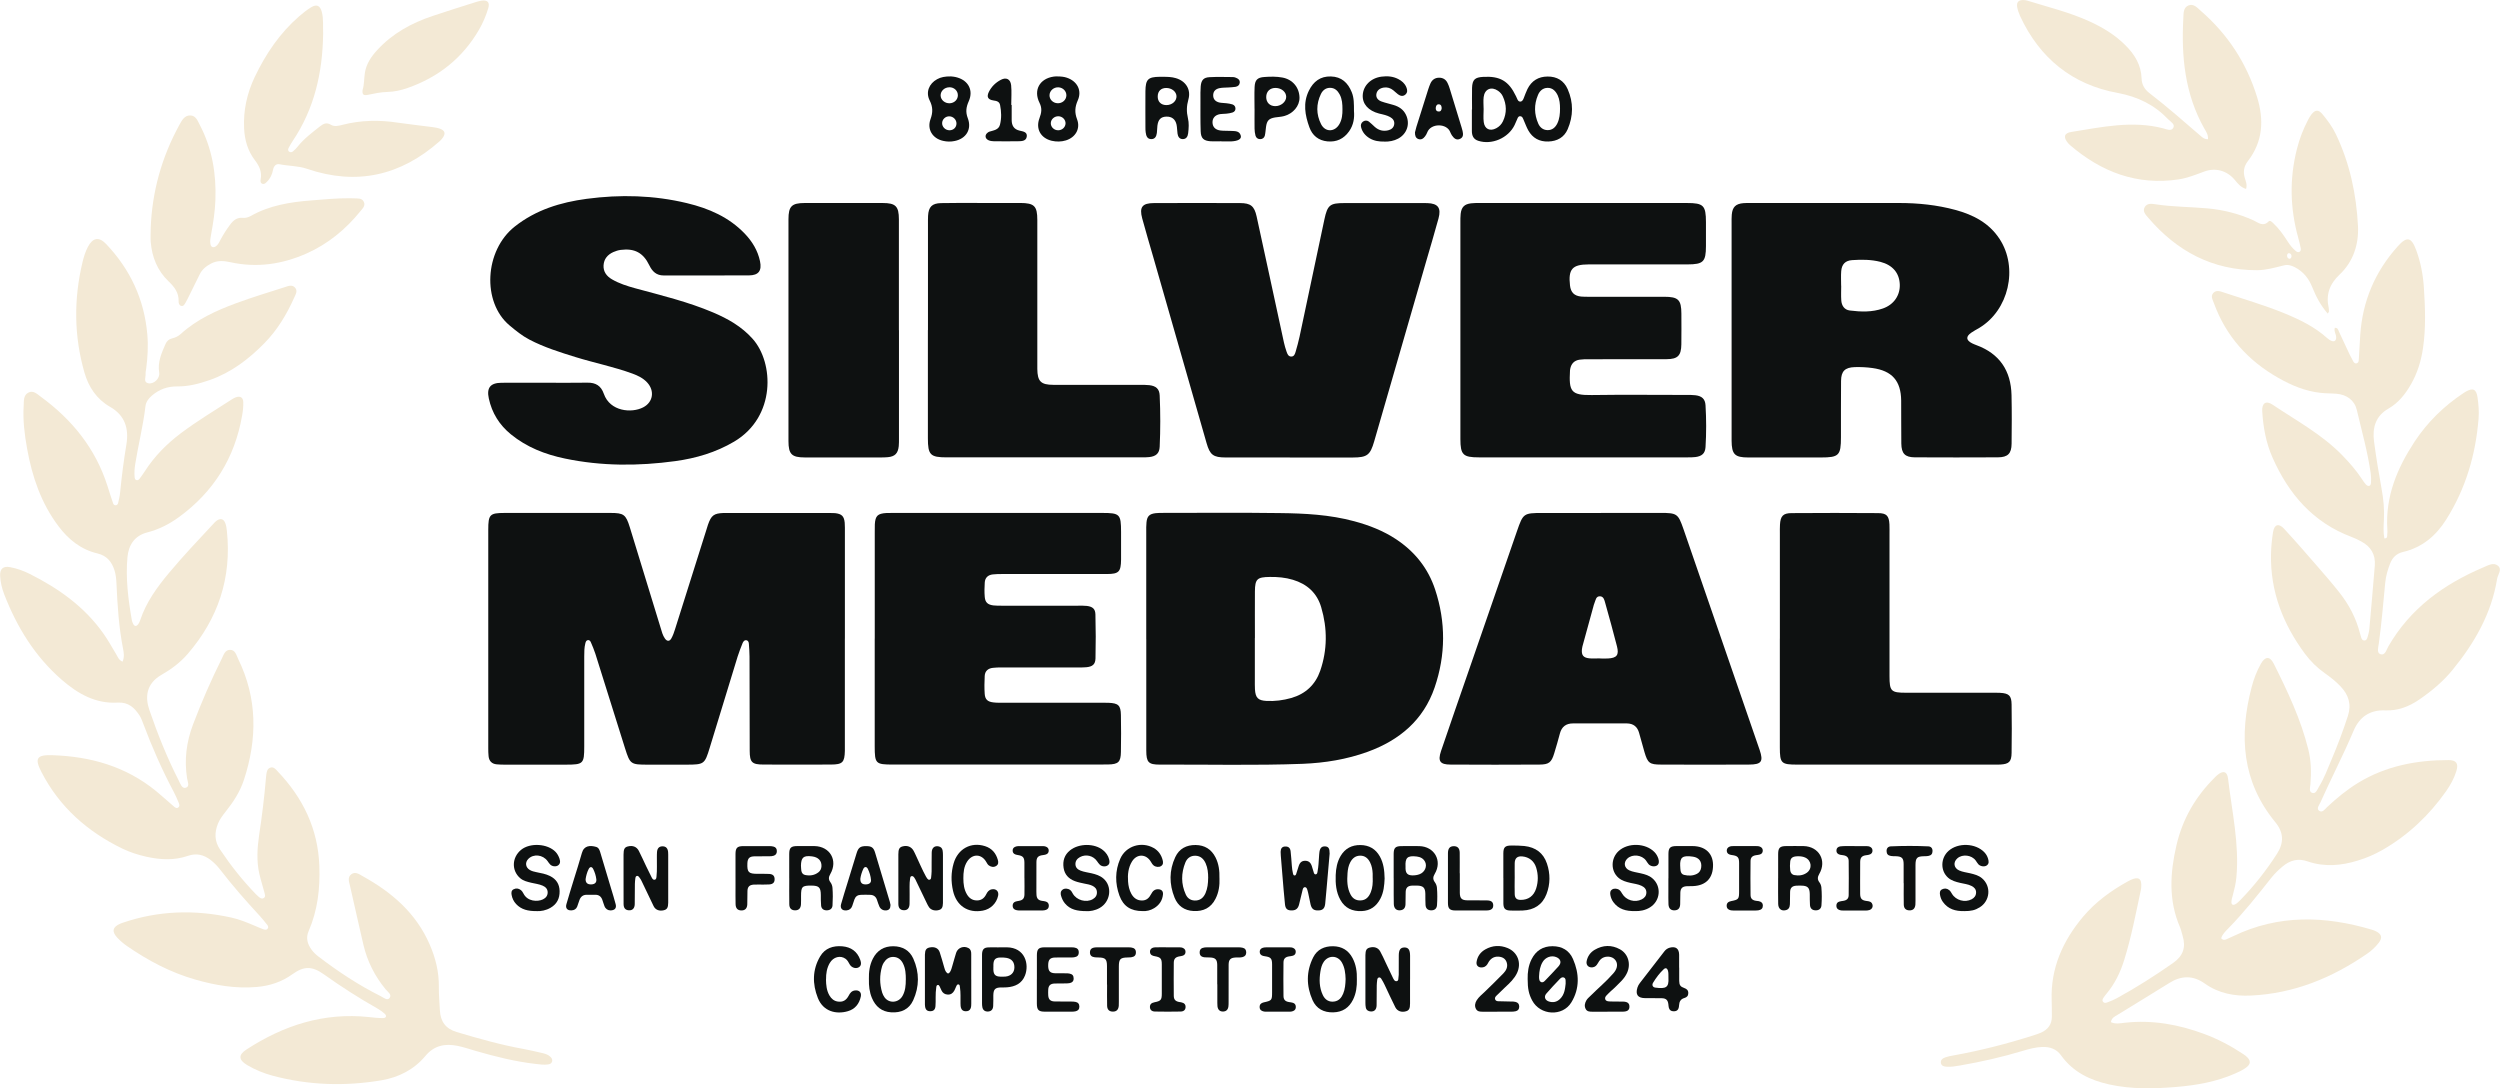 <svg viewBox="0 0 699.11 304.34" xmlns="http://www.w3.org/2000/svg" data-name="Layer 2" id="Layer_2">
  <defs>
    <style>
      .cls-1 {
        fill: #f3e9d5;
      }

      .cls-2 {
        fill: #0e1111;
      }
    </style>
  </defs>
  <g data-name="Layer 1" id="Layer_1-2">
    <g>
      <g>
        <path d="M621.17,262.42c.59.61,1.07.39,1.53.2.62-.27,1.23-.54,1.83-.83,12.65-6.1,25.6-5.7,38.71-1.82.41.12.81.28,1.18.45,1.6.82,1.88,1.8.79,3.22-.93,1.18-2.03,2.24-3.28,3.08-9.79,6.75-20.45,11.11-32.43,11.68-4.6.23-9.05-.59-12.92-3.34-3.34-2.39-6.63-2.28-10.05-.11-4.75,2.99-9.58,5.87-14.35,8.83-.74.45-1.67.8-1.88,2.06,1.26.6,2.61.32,3.87.17,7.66-.86,15.02.46,22.19,3.12,3.87,1.43,7.5,3.35,10.93,5.63.22.14.42.28.62.43,1.66,1.34,1.66,2.39-.07,3.55-.9.61-1.89,1.07-2.89,1.5-5.22,2.29-10.74,3.25-16.34,3.72-6.29.53-12.56.67-18.78-.7-5.4-1.2-10.12-3.47-13.45-8.11-1.28-1.8-3.11-2.44-5.26-2.37-1.86.06-3.64.54-5.41,1.07-5.77,1.75-11.66,3.08-17.61,4.11-1.24.22-2.48.43-3.74.34-.7-.04-1.41-.18-1.59-.98-.18-.93.5-1.38,1.24-1.64.71-.25,1.46-.39,2.2-.52,7.6-1.37,15.06-3.27,22.42-5.62.72-.24,1.45-.46,2.13-.76,1.92-.87,3.04-2.3,3.03-4.49,0-1.51,0-3.01-.05-4.52-.33-9.03,3.13-16.69,8.81-23.45,3.44-4.07,7.71-7.18,12.35-9.77.3-.16.59-.33.89-.46,2.24-1.05,3.19-.42,2.99,2.01,0,.25-.05.5-.1.75-1.39,6.55-2.65,13.14-4.64,19.55-1.07,3.48-2.63,6.71-4.98,9.51-.27.33-.53.65-.76,1-.23.34-.5.75-.25,1.15.33.54.88.41,1.34.22.87-.33,1.72-.67,2.53-1.11,5.45-2.98,10.66-6.3,15.75-9.86,2.84-1.98,3.66-4.4,2.69-7.6-.25-.81-.4-1.66-.73-2.41-3.27-7.53-2.78-15.25-.99-22.94,1.68-7.27,5.29-13.54,10.59-18.81.24-.25.46-.5.72-.71,1.68-1.46,2.88-1.2,3.12.94,1.07,9.13,3.17,18.2,2.33,27.49-.15,1.76-.58,3.47-1.03,5.16-.16.57-.33,1.13-.36,1.71-.06.79.39,1.12,1.1.72.5-.28.94-.71,1.34-1.12,3.88-3.96,7.3-8.32,10.29-12.97,2.02-3.14,1.88-6-.46-8.85-9.34-11.34-10.18-24.16-6.63-37.74.59-2.27,1.42-4.47,2.58-6.54,1.19-2.13,2.53-2.21,3.61-.05,3.87,7.72,7.57,15.53,9.66,23.96.8,3.2.87,6.46.6,9.74-.06.85-.53,2.16.55,2.45,1,.29,1.39-1,1.85-1.75,1.45-2.37,2.4-4.97,3.48-7.52,1.71-4.01,3.24-8.09,4.59-12.24,1.06-3.23.21-5.91-2.05-8.29-1.34-1.41-2.85-2.6-4.43-3.71-2.14-1.51-3.97-3.31-5.54-5.43-6.11-8.26-9.68-17.38-9.48-27.78.05-2.09.24-4.2.58-6.25.35-2.15,1.59-2.53,3.07-.92,3.19,3.45,6.26,6.99,9.34,10.54,2.09,2.4,4.18,4.81,6.14,7.3,2.69,3.39,4.66,7.16,5.74,11.37.11.4.22.81.35,1.21.15.38.31.81.81.84.66.03.85-.49.98-.97.21-.72.42-1.46.49-2.21.52-5.91,1.05-11.85,1.53-17.77.25-3.09-1.12-5.34-3.83-6.77-.89-.47-1.8-.92-2.73-1.26-10.74-4.05-17.54-11.99-22.05-22.19-1.82-4.11-2.6-8.48-2.87-12.93-.14-2.27,1.03-3.1,2.9-1.84,6.67,4.47,13.79,8.3,19.49,14.15,2.05,2.12,3.98,4.31,5.58,6.78.32.49.64.99,1.05,1.41.66.65,1.3.46,1.39-.44.08-.91.05-1.84-.08-2.75-.85-5.99-2.5-11.8-3.88-17.67-.64-2.72-2.81-4.3-5.68-4.54-1.5-.13-3.01-.08-4.51-.26-4.24-.47-8.1-2.09-11.76-4.18-8.47-4.8-14.63-11.63-18-20.86-.33-.92-.99-1.92-.22-2.84.88-1.01,2.04-.48,3.04-.16,5.64,1.88,11.37,3.54,16.88,5.8,4.28,1.76,8.43,3.76,11.91,6.89.37.33.8.65,1.25.82.83.32,1.29-.05,1.32-.93.03-.91-.7-1.72-.38-2.7.84-.1.95.6,1.16,1.06,1.02,2.12,1.98,4.26,2.98,6.37.33.68.68,1.35,1.05,2,.18.29.44.56.81.51.5-.08.67-.49.69-.92.16-2.34.26-4.69.42-7.02.62-9.46,4.13-17.71,10.44-24.76,2.61-2.93,3.85-2.66,5.2,1,1.26,3.4,1.93,6.94,2.16,10.55.36,5.61.58,11.22-.24,16.8-.52,3.6-1.56,7.03-3.39,10.21-1.57,2.73-3.48,5.16-6.25,6.75-3.65,2.08-4.57,5.39-4.06,9.22.58,4.4,1.3,8.79,2.1,13.16.54,2.9.81,5.79.66,8.74-.09,1.72-.21,3.49.13,5.21.95-.02.76-.65.8-1.08.07-.5.07-1.01.03-1.5-.59-9.16,2.77-17.09,7.63-24.5,3.6-5.45,8.2-9.95,13.65-13.56.21-.14.41-.28.63-.4,1.99-1.14,2.96-.73,3.3,1.51.29,2,.46,4.01.3,6.02-.81,10.11-3.6,19.58-9.03,28.2-2.88,4.57-6.75,7.86-12.13,9.1-1.78.42-2.91,1.53-3.57,3.22-.67,1.73-1.19,3.48-1.37,5.34-.55,5.66-1.01,11.35-1.79,16.99-.14,1.03-.64,2.62.39,3,1.4.52,1.73-1.24,2.27-2.15,6.15-10.65,15.51-17.41,26.57-22.1,1.27-.53,2.79-1.48,4.04-.49,1.33,1.05,0,2.48-.2,3.73-1.58,9.73-6.33,17.92-12.45,25.43-2.66,3.27-5.9,5.95-9.37,8.33-2.82,1.93-5.95,3.14-9.42,2.99-4.35-.18-7.25,1.85-8.88,5.68-2.87,6.8-6.29,13.34-9.29,20.08-.33.71-1.15,1.67-.4,2.28.93.73,1.66-.41,2.27-.99,2.69-2.52,5.53-4.86,8.69-6.79,7.78-4.74,16.32-6.36,25.27-6.36,2.2,0,2.85.97,2.19,3.08-.62,2.02-1.63,3.85-2.84,5.59-4.74,6.75-10.59,12.29-17.75,16.42-2.19,1.25-4.49,2.26-6.91,2.99-4.68,1.46-9.39,1.87-14.09.25-2.68-.94-4.91-.32-6.99,1.41-1.16.97-2.25,2.02-3.18,3.2-3.84,4.87-7.69,9.72-12.04,14.16-.79.81-1.66,1.64-1.96,2.73" class="cls-1"></path>
        <path d="M617.45,38.92c.09-1.31-.55-2.14-1.03-2.98-5.44-9.65-6.46-20.15-5.86-30.92.06-1.29-.03-2.94,1.46-3.51,1.46-.57,2.47.7,3.46,1.56,7.52,6.54,12.78,14.57,15.71,24.11,1.95,6.35,1.65,12.4-2.59,17.88-1.11,1.44-1.37,2.98-.85,4.73.28.91.71,1.87.35,3.04-1.48-.42-2.3-1.48-3.13-2.49-2.17-2.62-5.38-3.53-8.53-2.38-2.36.87-4.7,1.83-7.2,2.21-11.66,1.74-21.59-2.07-30.35-9.57-.2-.17-.36-.34-.54-.54-1.43-1.66-1.18-2.85.94-3.17,8.51-1.35,17-3.25,25.66-.99.92.25,2.22.87,2.78-.12.61-1.05-.71-1.7-1.37-2.38-3.87-4.06-8.49-6.36-14.15-7.4-12.72-2.33-21.82-9.71-27.29-21.48-.38-.84-.68-1.73-.84-2.62-.19-1.28.41-1.9,1.69-1.89.41,0,.85.06,1.24.19,5.83,1.81,11.79,3.25,17.39,5.82,3.67,1.68,7.1,3.76,9.98,6.65,2.56,2.56,4.38,5.49,4.5,9.26.04,1.7.83,3.04,2.16,4.08,4.98,3.83,9.7,7.97,14.45,12.08.5.44,1.03.86,1.96.85" class="cls-1"></path>
        <path d="M650.93,87.69c-1.97-2.29-3.25-4.71-4.27-7.26-1-2.53-2.51-4.47-4.97-5.73-1.03-.52-1.94-.76-3.09-.47-2.43.6-4.85,1.31-7.4,1.33-12.5.03-22.42-5.3-30.41-14.61-.73-.86-1.77-1.84-.99-3.1.68-1.08,1.94-.88,2.99-.72,4.82.73,9.69.71,14.52,1.14,4.47.41,8.73,1.49,12.82,3.33,1.32.6,2.71,1.95,4.3.3.36-.38.91.18,1.28.52,1.6,1.49,2.85,3.28,4.03,5.11.63.99,1.35,1.91,2.27,2.67.27.23.56.38.91.27.5-.17.54-.64.47-1.04-.2-.99-.43-1.96-.7-2.93-2.3-8.25-2.48-16.51-.37-24.83.72-2.86,1.77-5.58,3.14-8.19.28-.51.56-1.03.93-1.5,1.04-1.32,1.96-1.39,3.06-.06,1.44,1.74,2.79,3.55,3.77,5.61,3.89,8.14,5.73,16.8,6.18,25.72.25,5.1-1.33,9.92-5.1,13.49-2.89,2.73-3.91,5.66-3.08,9.42.08.33.05.67.05.99,0,.08-.08.14-.32.54M640.79,71.85c.06-.45-.05-.85-.5-1.01-.38-.14-.64.11-.71.47-.06.43.06.85.5,1.02.38.14.6-.13.71-.48" class="cls-1"></path>
        <path d="M34.28,185.01c.55-1.29.35-2.47.13-3.6-1.18-6.02-1.57-12.12-1.84-18.22-.06-1.27-.18-2.52-.56-3.72-.76-2.38-2.14-4.08-4.74-4.7-4.62-1.08-8.11-3.88-10.91-7.61-4.86-6.44-7.37-13.85-8.78-21.69-.72-3.97-1.21-7.97-.96-12,.08-1.31-.11-2.89,1.24-3.64,1.43-.81,2.54.38,3.6,1.15,8.74,6.4,15.28,14.48,18.6,24.94.5,1.59,1,3.19,1.55,4.78.09.32.33.61.72.6.36,0,.62-.29.7-.61.22-.99.47-1.97.56-2.97.44-4.5,1.01-8.98,1.76-13.45.72-4.39-.37-8.1-4.57-10.5-3.75-2.14-6.02-5.55-7.18-9.63-2.92-10.22-2.99-20.49-.53-30.81.35-1.46.8-2.92,1.49-4.26,1.37-2.62,3.1-2.95,5.11-.84,6.76,7.1,10.7,15.55,11.53,25.34.28,3.18.09,6.36-.32,9.54-.07.49-.2.99-.16,1.5.04.92-.65,2.25.7,2.56,1.61.37,3.37-1.38,3.1-2.98-.49-2.92.65-5.42,1.75-7.96.35-.81.94-1.39,1.83-1.59.92-.22,1.74-.6,2.43-1.23,4.5-4.1,9.92-6.55,15.51-8.62,4.48-1.66,9.05-3.02,13.6-4.49.94-.32,2.02-.77,2.84.11.85.9.2,1.9-.2,2.8-2.1,4.71-4.73,9.09-8.35,12.77-4.38,4.46-9.29,8.21-15.29,10.3-2.95,1.02-5.93,1.82-9.08,1.78-2.7-.02-5.08.81-7.14,2.62-.92.81-1.61,1.72-1.75,2.95-.63,5.42-1.99,10.71-2.85,16.09-.19,1.24-.3,2.49-.17,3.75.04.33.12.7.5.79.36.1.65-.09.86-.36.5-.68,1-1.34,1.45-2.05,2.7-4.23,6.16-7.72,10.14-10.72,4.57-3.42,9.45-6.37,14.24-9.45.35-.23.73-.44,1.12-.58,1.22-.42,2.01.02,2.07,1.33.04,1.25-.1,2.52-.32,3.75-2.05,11.88-7.98,21.38-17.72,28.46-2.67,1.94-5.6,3.43-8.79,4.24-3.67.95-5.25,3.62-5.56,6.95-.53,5.87.2,11.7,1.21,17.51.06.4.21.81.41,1.17.38.72.91.67,1.37.08.26-.33.43-.72.56-1.11,1.66-5.04,4.7-9.23,8.05-13.24,3.98-4.76,8.24-9.27,12.46-13.79.29-.32.57-.63.92-.87,1.06-.73,1.92-.49,2.38.71.27.7.38,1.47.45,2.21,1.37,13.08-2.44,24.5-10.99,34.4-2.05,2.36-4.54,4.24-7.23,5.77-4.41,2.52-4.69,6.29-3.45,9.91,2.32,6.74,4.96,13.36,8.21,19.71.44.87.88,2.29,1.93,2.01,1.25-.33.54-1.72.4-2.62-.83-5.17-.19-10.19,1.65-15.06,2.38-6.27,5.05-12.42,8.05-18.43.51-1.01.86-2.42,2.24-2.46,1.57-.06,1.83,1.51,2.36,2.58,5.38,11.01,5.35,22.31,1.6,33.75-1.07,3.29-2.95,6.2-5.11,8.9-.83,1.05-1.65,2.11-2.16,3.37-1,2.49-.98,4.9.56,7.2,2.98,4.46,6.3,8.66,10.05,12.53.24.24.47.47.73.68.39.33.83.7,1.35.45.73-.34.45-.99.32-1.54-.47-1.79-1.04-3.55-1.45-5.34-.8-3.58-.57-7.15-.05-10.75.8-5.3,1.46-10.62,1.91-15.97.03-.33.05-.67.1-1,.13-.74.23-1.57,1.03-1.89.97-.39,1.56.37,2.11.97,7.09,7.42,11.33,16.11,11.69,26.51.23,6.28-.47,12.38-2.99,18.19-.85,1.94-.32,3.63.81,5.2.53.74,1.22,1.39,1.95,1.94,5.48,4.18,11.19,7.97,17.37,11.05.77.38,1.83,1.34,2.47.56.79-.97-.48-1.75-1.07-2.46-3.03-3.69-5.14-7.83-6.22-12.48-1.25-5.48-2.52-10.94-3.74-16.43-.24-1.09-.8-2.41.36-3.27,1.14-.85,2.26.02,3.25.58,8.11,4.48,14.86,10.3,18.65,19.02,1.66,3.8,2.64,7.74,2.58,11.94-.03,2.18.19,4.34.29,6.53.16,3.09,1.6,5.13,4.69,6.05,6.19,1.85,12.39,3.6,18.76,4.75,1.8.33,3.61.77,5.39,1.18.74.18,1.45.43,2.03.97.37.35.67.77.52,1.32-.15.56-.61.78-1.12.84-1.17.17-2.34,0-3.51-.14-5.68-.65-11.2-2.03-16.69-3.62-1.69-.49-3.36-1.06-5.08-1.42-3.5-.72-6.57-.16-9.04,2.81-3.18,3.82-7.44,5.98-12.28,6.81-10.21,1.72-20.36,1.4-30.4-1.27-2.52-.68-4.94-1.66-7.17-2.99-2.4-1.44-2.52-2.83-.2-4.34,10.41-6.78,21.68-10.43,34.27-9.08,1.32.16,2.67.29,4,.28.8-.02,1.03-.6.43-1.18-.61-.56-1.3-1.05-2.03-1.47-5.19-2.93-10.19-6.14-15.03-9.59-3.28-2.34-5.57-2.32-8.75-.04-3.02,2.18-6.38,3.28-10.06,3.59-5.84.5-11.54-.47-17.11-2.07-6.93-1.98-13.21-5.3-19.1-9.37-.97-.67-1.87-1.43-2.68-2.29-1.69-1.78-1.4-3.06.83-4,.23-.1.47-.17.71-.26,9.94-3.38,20.03-3.68,30.24-1.44,2.31.5,4.47,1.4,6.64,2.32.77.33,1.54.67,2.32.95.46.16,1.01.3,1.32-.27.24-.44-.08-.83-.33-1.13-.63-.8-1.26-1.57-1.94-2.32-3.87-4.18-7.62-8.46-11.1-12.97-.77-.99-1.64-1.9-2.65-2.68-1.93-1.47-3.96-1.97-6.35-1.14-3.84,1.32-7.75,1.11-11.66.23-2.3-.52-4.55-1.24-6.66-2.26-9.77-4.74-17.57-11.61-22.6-21.35-2.05-3.93-1.35-4.92,3.07-4.77,10.67.35,20.5,3.15,28.91,10,1.69,1.38,3.3,2.87,4.95,4.28.37.32.83.72,1.32.32.47-.38.26-.95.06-1.4-.41-1-.85-2.01-1.36-2.97-3.27-6.15-6.07-12.51-8.51-19.03-.3-.79-.59-1.59-1.03-2.29-1.44-2.18-3.11-3.79-6.11-3.62-6.18.37-11.15-2.47-15.63-6.36-7.53-6.54-12.57-14.75-16.13-23.95-.63-1.65-1.04-3.38-1.13-5.14-.09-1.98.86-2.8,2.82-2.42,1.89.36,3.72,1.01,5.45,1.88,8.11,4.07,15.37,9.21,20.67,16.76,1.31,1.85,2.38,3.84,3.56,5.78.42.69.65,1.56,1.78,2.02" class="cls-1"></path>
        <path d="M42.14,63.91c.37-10.28,3.07-19.95,8.02-28.98.68-1.21,1.39-2.68,3.06-2.65,1.6.05,2.07,1.56,2.68,2.71,3.42,6.54,4.6,13.58,4.34,20.89-.11,3.27-.62,6.49-1.21,9.7-.16.92-.37,1.82-.17,2.74.17.83.82,1.03,1.52.55.56-.41.87-1,1.17-1.61.82-1.57,1.76-3.03,2.82-4.46.89-1.2,1.93-2.05,3.57-1.88.76.08,1.51-.15,2.18-.52,5.24-2.97,11-3.89,16.89-4.35,3.58-.28,7.16-.64,10.77-.61.41,0,.84,0,1.26.03.99.06,2.14-.14,2.68.93.57,1.11-.32,1.91-.93,2.66-4.13,5.09-9.04,9.15-15.07,11.83-6.85,3.03-13.93,4.07-21.32,2.43-1.82-.4-3.6-.55-5.37.38-1.39.74-2.51,1.63-3.2,3.06-.91,1.88-1.84,3.75-2.78,5.63-.37.75-.73,1.51-1.15,2.23-.29.47-.57,1.15-1.3.9-.54-.19-.66-.8-.65-1.27.09-2.41-1.2-4.04-2.85-5.61-3.1-2.97-4.59-6.74-4.95-10.96-.1-1.25,0-2.51,0-3.76" class="cls-1"></path>
        <path d="M90.36,9.58c-.16,10.67-2.42,20.76-8.46,29.77-.41.63-.8,1.27-1.15,1.95-.21.35-.31.82.12,1.11.38.29.83.15,1.14-.15.44-.38.87-.79,1.22-1.25,1.79-2.26,4.08-3.95,6.3-5.71.94-.73,1.81-1.13,2.97-.43,1,.62,2.13.33,3.18.06,5.19-1.35,10.43-1.43,15.71-.61,3.14.46,6.31.79,9.47,1.21.75.1,1.51.22,2.2.47,1.37.51,1.6,1.34.75,2.53-.23.34-.53.66-.84.94-10.89,9.65-23.26,12.48-37.1,7.74-2.53-.87-5.1-.76-7.63-1.27-1.1-.23-1.69.53-1.89,1.56-.25,1.27-.74,2.39-1.68,3.31-.34.33-.72.79-1.28.59-.6-.2-.59-.8-.49-1.28.39-2.08-.4-3.72-1.63-5.33-1.99-2.61-2.86-5.65-3.01-8.92-.24-5.04.83-9.82,2.99-14.37,3.06-6.4,6.97-12.21,12.37-16.91,1.07-.93,2.2-1.84,3.4-2.56,1.54-.94,2.5-.47,2.97,1.29.53,2.05.28,4.17.38,6.27" class="cls-1"></path>
        <path d="M101.39,25.17c.5-1.52.39-3.22.66-4.87.41-2.49,1.76-4.48,3.44-6.3,4.25-4.64,9.56-7.55,15.44-9.52,3.97-1.34,7.97-2.58,11.96-3.85.55-.17,1.12-.35,1.69-.44,1.74-.27,2.46.45,1.96,2.11-.63,2.09-1.48,4.11-2.58,6-4.61,7.94-11.35,13.29-20,16.31-1.81.63-3.7,1.06-5.64,1.1-1.85.05-3.65.43-5.45.81-1.26.26-1.6-.1-1.48-1.35" class="cls-1"></path>
      </g>
      <g>
        <path d="M236.26,178.58v28.91c0,.84,0,1.67,0,2.51-.08,3.19-.64,3.79-3.89,3.8-6.29.03-12.58.03-18.86,0-3.23,0-3.85-.62-3.86-3.83-.04-8.8-.03-17.6-.05-26.39,0-1.17-.1-2.34-.18-3.52-.02-.42-.16-.89-.6-1-.58-.15-.96.29-1.15.76-.49,1.24-.99,2.49-1.39,3.76-2.62,8.49-5.21,16.98-7.8,25.49-1.42,4.64-1.55,4.75-6.5,4.76h-10.81c-4.82,0-4.97-.12-6.39-4.6-2.76-8.8-5.51-17.6-8.28-26.38-.35-1.12-.82-2.19-1.28-3.27-.13-.31-.38-.6-.75-.59-.5.03-.66.44-.77.86-.32,1.23-.32,2.49-.32,3.74,0,8.38,0,16.76,0,25.14,0,4.86-.25,5.09-5.13,5.1-5.63,0-11.24,0-16.86,0-.83,0-1.66,0-2.5-.09-1.35-.13-2.13-.92-2.26-2.27-.08-.75-.09-1.51-.09-2.27v-61.08c0-4.24.42-4.67,4.56-4.68,9.88-.02,19.77-.02,29.66,0,3.66,0,4.26.44,5.36,3.99,2.89,9.37,5.74,18.75,8.62,28.13.31,1.03.57,2.12,1.21,3.01.57.81,1.29.84,1.78-.03.45-.8.76-1.68,1.03-2.55,2.95-9.27,5.85-18.54,8.77-27.81.15-.48.3-.98.45-1.44.92-2.64,1.65-3.18,4.36-3.29.26,0,.5,0,.76,0,9.63,0,19.27,0,28.9,0,.5,0,1.01,0,1.51.04,1.87.21,2.53.84,2.71,2.67.07.92.05,1.85.05,2.77v29.66Z" class="cls-2"></path>
        <path d="M320.54,178.73v-29.9c0-.92-.03-1.84.07-2.76.17-1.71.8-2.34,2.52-2.56.74-.09,1.51-.08,2.26-.08,10.8,0,21.61-.1,32.41.05,7.03.08,14.07.43,20.92,2.29,4.16,1.12,8.11,2.66,11.71,5.04,5.21,3.46,8.93,8.11,10.89,14.03,3.01,9.12,2.98,18.32-.13,27.4-3.12,9.13-9.84,14.76-18.71,17.99-5.88,2.14-12,3.12-18.21,3.37-13.32.5-26.63.16-39.94.22-3.17,0-3.77-.64-3.78-3.92-.02-10.39,0-20.78,0-31.16h0ZM350.91,178.43h0v11.55c0,.93-.02,1.84.03,2.76.14,2.4.87,3.14,3.21,3.27,2.36.12,4.67-.17,6.95-.82,4-1.15,6.74-3.72,8.09-7.61,2.02-5.86,2.03-11.83.28-17.76-1.17-3.99-3.94-6.5-7.92-7.69-2.12-.64-4.27-.82-6.46-.79-3.54.04-4.13.57-4.16,4.04-.03,4.34,0,8.7,0,13.05" class="cls-2"></path>
        <path d="M447.68,143.43c5.54,0,11.06,0,16.59,0,4.72,0,5,.21,6.51,4.54,3.39,9.82,6.78,19.63,10.16,29.46,3.61,10.44,7.21,20.9,10.81,31.35.12.33.23.63.33.95,1.09,3.24.52,4.07-2.99,4.08-8.2.04-16.4.04-24.61,0-3.18,0-3.71-.43-4.61-3.48-.51-1.76-1.01-3.55-1.49-5.32-.47-1.78-1.62-2.69-3.44-2.71-5.03,0-10.06,0-15.08,0-1.92,0-3.14.92-3.64,2.8-.5,1.86-1.01,3.71-1.59,5.56-.77,2.55-1.49,3.14-4.12,3.15-8.28.05-16.58.05-24.87,0-2.94,0-3.62-.94-2.67-3.77,2.57-7.62,5.24-15.19,7.86-22.8,4.45-12.9,8.93-25.79,13.38-38.7,1.73-4.99,1.84-5.08,7.14-5.09h16.32ZM447.38,184.1v.04c.76,0,1.52.04,2.27,0,2.47-.13,3.15-.95,2.53-3.39-1.02-4.06-2.17-8.08-3.29-12.13-.22-.79-.42-1.8-1.41-1.87-1.21-.08-1.26,1.11-1.61,1.93-.13.31-.22.64-.3.96-.96,3.48-1.92,6.95-2.86,10.42-.14.49-.28.97-.33,1.47-.17,1.66.36,2.37,1.99,2.56.99.11,2,.02,3,.02" class="cls-2"></path>
        <path d="M244.62,178.56v-29.66c0-.75,0-1.51.02-2.26.14-2.4.78-3.03,3.25-3.18.59-.03,1.18-.02,1.76-.02,19.52,0,39.04,0,58.56,0,4.95,0,5.28.34,5.29,5.29,0,2.59.02,5.19,0,7.79-.05,3.38-.61,3.99-3.96,4-9.72.02-19.45,0-29.16,0-.93,0-1.84,0-2.76.11-1.33.15-2.17.93-2.24,2.29-.08,1.34-.12,2.68,0,4.01.13,1.54.84,2.17,2.42,2.37.84.1,1.68.08,2.51.08,7.04,0,14.08,0,21.11,0,.85,0,1.68-.04,2.51.06,1.6.2,2.36.81,2.4,2.38.11,4.1.12,8.21.02,12.31-.05,1.67-.85,2.3-2.59,2.46-.84.08-1.68.06-2.51.06h-21.11c-.85,0-1.69,0-2.51.11-1.33.15-2.2.91-2.26,2.27-.08,1.66-.12,3.36,0,5.02.11,1.55.82,2.19,2.41,2.37.91.12,1.84.09,2.76.09,9.13,0,18.26,0,27.4,0,.68,0,1.34,0,2.01.02,2.79.1,3.46.71,3.51,3.42.07,3.44.06,6.87,0,10.3-.04,2.85-.7,3.49-3.65,3.53-3.61.04-7.2.02-10.81.02h-49.27c-4.88,0-5.11-.24-5.12-5.11,0-10.05,0-20.11,0-30.15" class="cls-2"></path>
        <path d="M497.73,178.61v-29.4c0-.84-.02-1.66.03-2.5.14-2.38.85-3.21,3.24-3.22,8.04-.06,16.08-.06,24.12,0,2.47,0,3.12.75,3.25,3.15.04.93.02,1.84.02,2.76,0,13.24,0,26.47,0,39.7,0,4.19.43,4.62,4.59,4.62,7.87,0,15.74,0,23.61,0,.93,0,1.84-.02,2.77.03,2.42.14,3.14.79,3.17,3.23.07,4.51.07,9.03,0,13.56-.03,2.48-.73,3.12-3.13,3.26-.59.04-1.17.02-1.76.02-18.34,0-36.67.02-55.01,0-4.54,0-4.9-.34-4.91-4.82,0-10.13,0-20.26,0-30.39" class="cls-2"></path>
      </g>
      <g>
        <path d="M411.65,30.6c0-2.01-.05-4.03,0-6.04.09-2.29.8-2.93,3.08-3.06,4.74-.28,7.18,1.15,9.2,5.39.11.23.2.46.31.68.17.39.36.83.84.84.59.02.83-.48,1.02-.96.34-.84.63-1.72,1.04-2.55,1.15-2.31,3.07-3.49,5.64-3.5,2.6-.02,4.56,1.14,5.61,3.53,1.64,3.71,1.59,7.52,0,11.21-.98,2.27-2.93,3.36-5.42,3.43-2.49.08-4.38-.95-5.6-3.12-.49-.88-.82-1.83-1.23-2.75-.24-.52-.37-1.22-1.1-1.2-.57.02-.68.66-.89,1.1-.22.45-.39.93-.61,1.38-1.76,3.64-6.39,5.63-10.19,4.38-1.34-.44-1.75-1.46-1.75-2.73,0-2.01,0-4.02,0-6.03h.04ZM436.25,30.37c0-1.27-.11-2.52-.64-3.69-.57-1.19-1.42-2.14-2.86-2.11-1.32.03-2.2.87-2.66,1.99-1.14,2.69-1.08,5.41.1,8.06.48,1.04,1.34,1.74,2.55,1.77,1.32.03,2.19-.73,2.75-1.86.64-1.31.76-2.73.76-4.16M414.89,30.39h0c0,1.25-.13,2.52.03,3.75.25,1.96,1.74,2.65,3.48,1.73.84-.44,1.49-1.1,1.89-1.95,1.12-2.35,1.04-4.7-.06-7.02-.29-.62-.75-1.11-1.31-1.51-1.87-1.29-3.74-.51-4.02,1.73-.14,1.06-.02,2.17-.02,3.26" class="cls-2"></path>
        <path d="M295.6,21.37c1.15,0,1.98.1,2.77.37,2.9.99,4.26,3.6,3.01,6.36-.8,1.82-.9,3.39-.18,5.27.99,2.61-.43,5.05-3.12,5.89-1.3.4-2.64.41-3.97.11-3.09-.74-4.55-3.33-3.43-6.32.55-1.47.8-2.72.02-4.28-1.78-3.55.02-6.78,3.95-7.35.41-.06.83-.05.95-.06M298.21,26.66c0-1.19-.96-2.17-2.22-2.24-1.33-.07-2.48.95-2.5,2.21-.02,1.19.95,2.17,2.22,2.24,1.36.07,2.48-.92,2.5-2.21M295.97,32.51c-1.15-.02-2.13.88-2.12,1.97,0,1.1.99,2,2.13,1.95,1.06-.03,1.92-.84,1.99-1.84.08-1.09-.85-2.06-2-2.08" class="cls-2"></path>
        <path d="M265.97,21.37c.23.03.99.07,1.7.29,3.16.9,4.58,3.64,3.24,6.64-.73,1.63-.94,3.01-.27,4.76,1.17,3.07-.45,5.72-3.67,6.37-1.07.23-2.16.21-3.24-.04-2.95-.66-4.55-3.2-3.52-6.06.69-1.88.68-3.43-.23-5.23-1.16-2.31-.19-4.71,2.08-5.95,1.05-.57,2.2-.81,3.9-.78M265.44,24.41c-1.36.03-2.45,1.08-2.4,2.33.04,1.23,1.22,2.2,2.56,2.14,1.28-.07,2.24-1.01,2.26-2.2.03-1.29-1.05-2.31-2.41-2.28M265.42,32.53c-1.05,0-1.92.84-1.96,1.86-.03,1.11.92,2.04,2.07,2.04,1.09,0,1.92-.79,1.94-1.85.04-1.11-.92-2.06-2.05-2.05" class="cls-2"></path>
        <path d="M325.32,21.48c1.18,0,2.35.03,3.49.37,2.81.82,4.31,3.19,3.51,5.99-.5,1.77-.55,3.41-.13,5.17.34,1.38.24,2.84.07,4.26-.11.89-.51,1.66-1.57,1.63-.91-.04-1.28-.73-1.4-1.53-.13-.83-.1-1.68-.27-2.49-.33-1.55-1.35-2.32-2.86-2.27-1.52.04-2.29.82-2.5,2.56-.09.66-.05,1.34-.15,2-.12.88-.45,1.7-1.48,1.73-1.2.04-1.51-.88-1.64-1.85-.08-.49-.08-.99-.08-1.5,0-3.36-.03-6.7,0-10.06.05-3.31.72-3.97,3.99-4.02h1ZM326.18,29.39c1.62,0,2.89-1.16,2.82-2.54-.08-1.25-1.33-2.24-2.85-2.25-1.46,0-2.35.85-2.4,2.28-.06,1.54.91,2.51,2.43,2.51" class="cls-2"></path>
        <path d="M387.12,39.59c-1.44.03-2.85-.17-4.11-.92-1.19-.72-2.05-1.72-2.39-3.09-.15-.6-.02-1.17.52-1.57.54-.37,1.14-.39,1.65-.02.6.45,1.1,1.01,1.68,1.51,1.08.95,2.34,1.28,3.73.94.87-.22,1.54-.73,1.68-1.66.15-.97-.37-1.61-1.15-2.05-.43-.25-.91-.41-1.39-.56-.56-.18-1.13-.27-1.7-.42-3.01-.79-4.69-2.68-4.56-5.15.14-2.67,2.28-4.79,5.27-5.17,1.61-.21,3.17-.09,4.65.67.99.5,1.81,1.21,2.26,2.26.32.74.41,1.5-.26,2.09-.67.59-1.41.4-2.06-.08-.47-.35-.88-.78-1.34-1.14-.76-.6-1.63-.89-2.58-.75-1.06.16-1.94.69-2.13,1.83-.16,1.07.53,1.75,1.46,2.08,1.1.4,2.26.63,3.38.98,1.5.45,2.73,1.26,3.43,2.72,1.23,2.52.32,5.33-2.16,6.67-1.21.65-2.52.87-3.88.85" class="cls-2"></path>
        <path d="M378.63,31.07c.16,1.79-.07,3.83-1.36,5.65-1.5,2.11-3.5,3.05-6.05,2.82-2.53-.24-4.24-1.66-5.06-3.95-1.22-3.37-1.84-6.8-.13-10.25,1.26-2.55,3.21-4.05,6.15-3.96,2.97.08,4.75,1.75,5.82,4.39.66,1.61.62,3.27.63,5.29M375.41,30.57c0-1.42-.08-2.85-.76-4.13-.57-1.08-1.4-1.89-2.73-1.88-1.2,0-2.06.73-2.54,1.74-1.34,2.79-1.34,5.67.05,8.42,1.18,2.32,3.85,2.24,5.14-.04.72-1.27.86-2.69.84-4.12" class="cls-2"></path>
        <path d="M395.7,36.97c.1-.36.22-.95.39-1.5,1.09-3.51,2.21-7.01,3.32-10.53.19-.55.37-1.11.62-1.64.46-.99,1.25-1.55,2.36-1.57,1.11-.02,1.93.48,2.41,1.48.26.52.46,1.07.63,1.64,1.11,3.59,2.21,7.19,3.3,10.8.09.32.19.64.27.97.18.85.28,1.73-.66,2.19-1.04.51-1.74-.11-2.3-.93-.18-.29-.35-.58-.47-.89-.92-2.57-5.49-2.6-6.46.06-.14.38-.36.76-.61,1.09-.49.65-1.12,1.05-1.95.71-.71-.32-.87-.97-.86-1.88M403.16,30.27c-.02-.54-.15-1.05-.76-1.1-.61-.05-.85.44-.9.97-.06.53.15.99.76,1.04.63.06.84-.38.9-.91" class="cls-2"></path>
        <path d="M341.56,39.51c-1,0-2.01.05-3.01,0-1.99-.14-2.72-.82-2.79-2.82-.1-3.01-.05-6.03-.06-9.04,0-1.17-.03-2.35.07-3.52.15-1.72.8-2.47,2.5-2.55,2.17-.12,4.34-.04,6.53-.03.25,0,.5.07.74.16.67.24,1.23.63,1.15,1.43-.07.65-.54,1.03-1.17,1.14-.66.11-1.33.13-2,.18-.83.06-1.68.02-2.49.19-1.09.22-1.81.89-1.77,2.1.04,1.08.72,1.67,1.69,1.91.64.15,1.33.12,1.99.21.58.07,1.16.15,1.71.33.49.17.83.57.84,1.14.03.57-.33.95-.83,1.12-.55.18-1.13.27-1.71.33-.58.08-1.17.02-1.75.12-1.4.24-2.16,1.09-2.13,2.34.03,1.25.79,2.07,2.25,2.25.99.12,2.01.04,3.01.11,1.07.06,2.3-.04,2.65,1.34.24.94-.77,1.49-2.66,1.59-.16,0-.33,0-.49,0h-2.27v-.02Z" class="cls-2"></path>
        <path d="M350.82,30.41c0-2.01-.07-4.02.02-6.03.08-2.01.77-2.72,2.75-2.85,1.67-.12,3.36-.16,5.01.15,2.87.52,4.75,2.77,4.8,5.63.03,2.32-1.78,4.49-4.36,5.16-.82.22-1.66.24-2.48.37-1.71.3-2.27.87-2.52,2.61-.12.83-.15,1.68-.34,2.48-.15.6-.64.99-1.31.98-.67,0-1.14-.39-1.3-.99-.17-.63-.25-1.32-.26-1.98-.03-1.84,0-3.67,0-5.53h0ZM356.57,29.68c1.62.04,3.1-1.19,3.11-2.59,0-1.35-1.26-2.44-2.89-2.5-1.63-.05-2.7.98-2.7,2.56,0,1.5.99,2.5,2.47,2.53" class="cls-2"></path>
        <path d="M282.91,29.34c0,1.42,0,2.85,0,4.27.02,1.5.62,2.56,2.21,2.92.95.23,2.24.35,2,1.72-.2,1.22-1.44,1.24-2.44,1.25-2.26.03-4.51.03-6.77,0-.49,0-1.01-.08-1.47-.28-1.03-.46-1.11-1.52-.2-2.16.13-.1.28-.19.43-.24,1.17-.38,2.59-.47,2.97-1.96.46-1.8.39-3.65.03-5.48-.19-.97-.95-1.16-1.87-1.29-1.57-.24-1.95-1.02-1.25-2.43.73-1.46,1.88-2.57,3.32-3.33,1.49-.8,2.7-.23,2.89,1.5.18,1.81.03,3.66.03,5.51h.13Z" class="cls-2"></path>
      </g>
      <g>
        <path d="M484.23,92.33c0-9.99,0-19.97,0-29.96,0-.78-.02-1.56.05-2.34.19-2.15,1.1-3.04,3.27-3.22.62-.05,1.25-.04,1.87-.04,13.89,0,27.77-.02,41.66,0,5.32,0,10.6.54,15.75,1.94,4.99,1.36,9.42,3.64,12.35,8.13,5.29,8.11,2.54,19.97-5.75,24.89-.72.42-1.46.81-2.14,1.28-1.6,1.09-1.53,2.12.18,2.99.37.19.76.34,1.15.49,6.55,2.39,9.74,7.18,9.89,14.03.1,4.52.07,9.05.02,13.57-.03,2.75-1.05,3.78-3.82,3.8-7.75.04-15.5.04-23.25,0-2.74-.02-3.73-1.06-3.77-3.85-.06-4,0-8.01-.04-12.01-.05-5.53-2.56-8.35-8.01-9.11-1.66-.23-3.31-.31-4.98-.26-2.71.09-3.8,1.13-3.82,3.85-.05,5.25-.02,10.51-.03,15.76,0,5.09-.56,5.66-5.61,5.66-6.76,0-13.52.01-20.28,0-3.82,0-4.66-.87-4.69-4.7,0-.1,0-.21,0-.31,0-10.19,0-20.39,0-30.58ZM514.87,79.91s0,0,.01,0c0,1.35-.07,2.71.02,4.05.09,1.5.86,2.68,2.39,2.87,3.11.39,6.25.5,9.26-.57,3.1-1.09,4.86-3.73,4.71-6.81-.15-3.16-2.05-5.35-5.4-6.22-2.6-.67-5.26-.67-7.91-.49-1.93.13-2.92,1.16-3.07,3.1-.1,1.34-.02,2.7-.02,4.05Z" class="cls-2"></path>
        <path d="M152.39,107.03c3.95,0,7.91.05,11.86-.02,2.33-.04,3.83.86,4.61,3.12,1.73,4.95,7.76,5.47,11.01,3.78,2.79-1.45,3.25-4.63,1.11-6.95-1.14-1.23-2.58-1.92-4.1-2.48-5.18-1.9-10.61-2.98-15.88-4.61-4.42-1.37-8.84-2.75-12.97-4.91-2.04-1.07-3.8-2.5-5.56-3.98-7.72-6.49-7-20.92,1.47-27.62,5.93-4.69,12.81-6.78,20.12-7.76,9.41-1.25,18.78-1.02,28.05,1.21,6.11,1.47,11.74,3.9,16.18,8.55,2.09,2.19,3.61,4.7,4.24,7.68.56,2.65-.38,3.95-3.06,3.97-7.96.05-15.91,0-23.87.02-2.05,0-3.19-1.11-4.04-2.87-1.68-3.49-4.13-4.77-7.97-4.28-.71.09-1.43.32-2.08.61-1.58.71-2.62,1.91-2.73,3.69-.11,1.8.87,3.07,2.35,3.93,2.04,1.19,4.27,1.89,6.53,2.51,7.32,1.99,14.72,3.77,21.74,6.75,4.14,1.76,7.98,3.92,11.06,7.37,5.96,6.66,6.59,21.8-5.17,28.76-5.13,3.03-10.67,4.65-16.47,5.45-10.32,1.41-20.64,1.42-30.88-.73-5.51-1.15-10.66-3.16-15.08-6.77-3.22-2.63-5.3-5.97-6.17-10.03-.65-2.99.44-4.35,3.52-4.38,4.06-.04,8.11,0,12.17-.01Z" class="cls-2"></path>
        <path d="M360.69,127.93c-5.98,0-11.96.01-17.94,0-3.46-.01-4.39-.7-5.34-4.02-4.97-17.29-9.92-34.59-14.87-51.89-1.05-3.65-2.14-7.28-3.13-10.95-.85-3.16,0-4.27,3.31-4.28,8.01-.03,16.02-.03,24.03,0,2.99.01,4.01.81,4.66,3.75,2.57,11.73,5.08,23.48,7.63,35.22.19.86.44,1.71.73,2.55.22.64.48,1.37,1.28,1.4.85.03,1.08-.72,1.27-1.37.4-1.4.8-2.8,1.1-4.22,2.33-10.94,4.61-21.88,6.95-32.81.86-4,1.56-4.52,5.58-4.52,7.38-.01,14.77,0,22.15,0,.36,0,.73,0,1.09.01,2.95.11,3.88,1.35,3.08,4.29-1.11,4.06-2.32,8.1-3.49,12.14-4.83,16.74-9.67,33.47-14.5,50.21-1.1,3.81-1.96,4.49-5.96,4.5-5.88.01-11.75,0-17.63,0Z" class="cls-2"></path>
        <path d="M408.39,92.37c0-10.04,0-20.08,0-30.11,0-.83-.01-1.67.08-2.49.22-1.86,1.04-2.68,2.89-2.91.77-.1,1.56-.09,2.34-.09,19.35,0,38.69,0,58.04,0,4.64,0,5.31.68,5.32,5.33,0,2.24,0,4.47,0,6.71-.01,4.41-.73,5.12-5.2,5.13-8.37,0-16.75,0-25.12,0-.83,0-1.66,0-2.5,0-4.56.01-5.72,1.32-5.2,5.89.22,1.93,1.17,2.9,3.1,3.1.72.07,1.45.06,2.18.06,7.02,0,14.04,0,21.06,0,3.96,0,4.79.84,4.81,4.73.01,2.86.03,5.72-.01,8.58-.04,3.14-1,4.13-4.13,4.14-7.28.03-14.56.01-21.84.02-.83,0-1.67,0-2.49.12-1.45.21-2.32,1.09-2.61,2.53-.03.15-.06.31-.07.46-.31,5.8.17,6.99,6.09,6.9,8.84-.13,17.68-.03,26.52-.03.83,0,1.67-.01,2.49.09,1.78.23,2.69,1.02,2.8,2.8.23,3.89.24,7.8,0,11.69-.11,1.78-1.03,2.56-2.82,2.79-.72.09-1.45.09-2.18.09-19.45,0-38.9,0-58.35,0-4.47,0-5.19-.72-5.2-5.13,0-10.14,0-20.28,0-30.42Z" class="cls-2"></path>
        <path d="M259.5,92.32c0-9.88,0-19.76,0-29.64,0-.78-.01-1.56.03-2.34.14-2.48,1.09-3.48,3.61-3.54,3.48-.08,6.97-.04,10.45-.04,3.9,0,7.8-.01,11.7,0,3.94.02,4.79.84,4.79,4.75.01,13.26,0,26.52,0,39.78,0,.62,0,1.25,0,1.87.04,3.49.98,4.45,4.49,4.46,8.11.02,16.22,0,24.34.01.83,0,1.67-.01,2.49.08,1.86.22,2.82,1.03,2.9,2.88.22,4.78.22,9.57,0,14.34-.08,1.86-1.03,2.67-2.89,2.89-.77.09-1.56.08-2.34.08-18.1,0-36.19,0-54.29,0-4.63,0-5.3-.68-5.3-5.34,0-10.09,0-20.18,0-30.27Z" class="cls-2"></path>
        <path d="M251.39,92.34c0,10.08,0,20.17,0,30.25,0,.73.01,1.46-.06,2.18-.21,2.01-1.06,2.9-3.07,3.08-1.29.11-2.6.07-3.9.07-6.45,0-12.89.01-19.34,0-3.62-.01-4.52-.91-4.53-4.54-.01-20.69-.01-41.38,0-62.07,0-3.63.91-4.53,4.52-4.54,7.28-.02,14.56-.02,21.83,0,3.62,0,4.52.91,4.53,4.54.02,10.34,0,20.69,0,31.03Z" class="cls-2"></path>
      </g>
      <g>
        <path d="M271.61,273.92c0,2.24,0,4.48,0,6.72,0,.45-.01.9-.17,1.32-.24.64-.74.84-1.38.83-.62,0-1.07-.25-1.29-.85-.16-.43-.16-.88-.17-1.33-.02-1.5.07-3-.15-4.5-.05-.33,0-.77-.44-.82-.42-.05-.52.38-.67.68-.17.35-.29.74-.49,1.08-.39.69-.96,1.11-1.79,1.08-.84-.03-1.45-.43-1.8-1.2-.17-.36-.31-.73-.49-1.08-.11-.21-.24-.45-.52-.41-.32.04-.38.32-.42.59-.14.97-.19,1.94-.18,2.91,0,.82.02,1.64-.05,2.45-.09.98-.58,1.4-1.48,1.39-.86,0-1.31-.42-1.43-1.36-.05-.34-.04-.68-.04-1.03,0-4.32,0-8.64,0-12.96,0-.16,0-.32,0-.47.03-1.31.37-1.82,1.34-2.01,1.34-.27,2.4.18,2.79,1.31.48,1.39.84,2.83,1.26,4.24.13.46.26.92.54,1.31.38.54.75.54,1.1-.02.35-.56.49-1.22.68-1.85.35-1.16.65-2.34,1.02-3.49.47-1.45,2.15-2.06,3.48-1.31.64.36.74,1,.74,1.64.01,2.37,0,4.74,0,7.11,0,0,0,0,0,0Z" class="cls-2"></path>
        <path d="M427.2,273.79c-.04-1.86.2-3.78,1.11-5.57,1.21-2.38,3.15-3.62,5.83-3.62,2.66,0,4.69,1.17,5.74,3.58,1.78,4.08,1.9,8.26-.46,12.13-2.48,4.06-8.74,3.66-10.96-.54-.94-1.77-1.26-3.28-1.26-5.99ZM430.39,273c0,.16-.01.32,0,.47.05.45.07.93.55,1.15.54.24.9-.15,1.22-.49,1.23-1.29,2.48-2.57,3.67-3.9.93-1.04.63-2.09-.68-2.6-1.36-.53-2.96.06-3.75,1.37-.74,1.23-.95,2.6-1.01,4ZM437.82,275.11c0-.29,0-.4,0-.5-.02-.46.08-1-.47-1.24-.54-.23-.93.15-1.24.48-1.25,1.31-2.51,2.63-3.69,4.01-.73.84-.38,1.84.68,2.19,1.17.39,2.24.18,3.14-.69,1.26-1.21,1.42-2.82,1.58-4.25Z" class="cls-2"></path>
        <path d="M371.83,238.64c-.27,3.12-.56,6.38-.84,9.63-.13,1.47-.25,2.94-.4,4.4-.13,1.31-.64,1.85-1.76,1.92-1.37.09-2.03-.36-2.34-1.68-.25-1.08-.45-2.16-.68-3.25-.04-.21-.1-.41-.16-.61-.13-.4-.21-.92-.7-.95-.53-.03-.62.51-.72.9-.34,1.3-.62,2.61-.95,3.92-.28,1.12-.88,1.63-1.91,1.67-1.3.05-1.89-.37-2.03-1.67-.3-2.83-.51-5.66-.75-8.5-.15-1.7-.28-3.41-.42-5.12-.03-.37-.06-.74-.05-1.1.02-.94.41-1.42,1.18-1.48.94-.07,1.5.35,1.61,1.32.15,1.33.24,2.67.34,4.01.05.76.16,1.52.33,2.26.05.24.14.49.42.51.29.03.41-.23.48-.45.24-.7.45-1.4.67-2.11.33-1.07.89-1.55,1.83-1.55.94,0,1.53.46,1.87,1.5.17.5.28,1.02.46,1.51.11.33.15.83.63.78.46-.05.45-.53.52-.88.26-1.3.29-2.61.39-3.93.04-.5.05-1,.13-1.49.19-1.16.71-1.6,1.71-1.5.81.08,1.15.63,1.13,1.9Z" class="cls-2"></path>
        <path d="M251.22,245.62c0-2.24,0-4.48,0-6.72,0-1.45.29-1.97,1.19-2.21,1.27-.34,2.37.06,3.01,1.12.26.43.45.89.67,1.34.95,2,1.79,4.05,2.86,5.99.1.18.21.37.34.53.17.21.36.41.66.34.3-.07.41-.32.43-.59.06-.58.13-1.15.14-1.73.02-1.77-.01-3.53.03-5.3.03-1.3.79-1.93,1.91-1.71.65.13,1.03.52,1.14,1.16.07.41.09.84.09,1.26,0,4.32,0,8.64,0,12.96,0,.16,0,.32,0,.47-.03,1.21-.31,1.71-1.11,1.95-1.07.32-2.21.03-2.78-.78-.27-.38-.47-.82-.68-1.25-1.05-2.18-2.1-4.37-3.15-6.55-.08-.17-.18-.33-.29-.47-.2-.25-.4-.52-.78-.42-.35.09-.36.42-.4.7-.23,1.44-.1,2.89-.13,4.34-.02.92.02,1.85-.02,2.77-.05,1.18-.62,1.76-1.62,1.72-.97-.04-1.5-.6-1.51-1.74-.02-2.4,0-4.8,0-7.19,0,0,0,0,0,0Z" class="cls-2"></path>
        <path d="M174.37,245.69c0-2.24,0-4.48,0-6.72,0-1.52.29-2.04,1.21-2.27,1.35-.35,2.47.07,3.08,1.27.72,1.41,1.36,2.86,2.04,4.28.49,1.02.98,2.04,1.5,3.05.18.34.38.78.85.71.5-.07.5-.56.54-.94.2-1.76.06-3.53.1-5.29.01-.53-.01-1.06.04-1.58.1-1.03.64-1.54,1.56-1.53.92,0,1.43.53,1.54,1.56.03.26.03.53.03.79,0,4.4,0,8.8,0,13.2,0,.08,0,.16,0,.24-.02,1.36-.33,1.87-1.25,2.09-1.23.3-2.32-.1-2.83-1.15-1.15-2.34-2.25-4.71-3.38-7.06-.16-.33-.35-.65-.58-.94-.19-.23-.38-.57-.76-.44-.32.11-.37.43-.4.72-.06.5-.11,1-.12,1.49-.02,1.9,0,3.79-.04,5.69-.03,1.2-.68,1.79-1.71,1.7-.93-.09-1.4-.63-1.41-1.75-.02-2.21-.01-4.43-.01-6.64,0-.16,0-.32,0-.47Z" class="cls-2"></path>
        <path d="M394.31,273.91c0,2.24,0,4.48,0,6.72,0,1.41-.28,1.92-1.13,2.17-1.23.36-2.42-.01-2.99-1.13-1.05-2.07-1.99-4.18-2.99-6.27-.26-.55-.55-1.08-.87-1.59-.16-.26-.37-.56-.75-.46-.33.09-.41.39-.45.68-.06.5-.12.99-.13,1.49-.02,1.87,0,3.74-.04,5.61-.03,1.18-.62,1.77-1.62,1.72-.73-.04-1.27-.38-1.41-1.14-.08-.41-.1-.84-.1-1.26,0-4.37,0-8.75,0-13.12,0-.08,0-.16,0-.24.02-1.34.3-1.85,1.14-2.09,1.24-.36,2.38-.03,2.97,1.01.59,1.03,1.05,2.12,1.56,3.19.66,1.38,1.29,2.77,1.97,4.14.24.48.5,1.16,1.13,1.03.58-.12.4-.84.5-1.3.07-.33.05-.68.05-1.02,0-1.61,0-3.21.01-4.82,0-1.62.46-2.26,1.56-2.28,1.13-.01,1.59.65,1.6,2.31,0,.26,0,.53,0,.79,0,1.95,0,3.9,0,5.85Z" class="cls-2"></path>
        <path d="M389.73,245.58c0-2.26-.01-4.53,0-6.79.01-1.69.49-2.17,2.17-2.18,1.66-.01,3.32-.03,4.98,0,4.27.1,6.52,4.12,4.33,7.77-.5.83-.56,1.54.03,2.32.33.45.54.97.59,1.53.14,1.63.13,3.26.02,4.89-.07.98-.68,1.46-1.63,1.45-.94-.01-1.51-.5-1.58-1.51-.07-1.02-.03-2.05-.05-3.08-.03-1.74-.59-2.3-2.35-2.33-.47,0-.95-.02-1.42.01-1.15.07-1.68.59-1.73,1.74-.05,1.16,0,2.32-.05,3.47-.04,1-.47,1.51-1.27,1.66-1.17.22-1.97-.42-2-1.71-.05-1.74-.02-3.47-.03-5.21,0-.68,0-1.37,0-2.05h0ZM393.05,242.34c0,.08-.01.34,0,.6.06,1.31.62,1.84,1.94,1.86.69,0,1.37-.09,2.01-.34,1.42-.55,2.14-2.14,1.54-3.41-.46-.97-1.32-1.4-2.34-1.53-2.71-.34-3.27.42-3.15,2.82Z" class="cls-2"></path>
        <path d="M220.7,245.6c0-2.27-.01-4.53,0-6.8.01-1.73.49-2.19,2.23-2.2,1.61-.01,3.21-.02,4.82,0,4.38.08,6.63,4.04,4.44,7.82-.46.79-.57,1.49.01,2.26.35.47.56,1.02.6,1.61.12,1.63.11,3.26.01,4.89-.05.88-.64,1.35-1.53,1.39-.92.04-1.57-.41-1.66-1.32-.1-.99-.07-2-.08-3-.02-2.07-.53-2.58-2.56-2.6-2.67-.03-2.97.27-2.97,2.91,0,.76.02,1.53-.02,2.29-.06,1.16-.61,1.72-1.64,1.72-1.02,0-1.62-.56-1.63-1.71-.04-2.42-.01-4.85-.01-7.27,0,0,0,0-.01,0ZM223.99,242.17c.03.45.03.9.1,1.33.09.59.44,1.05,1.03,1.18,1.34.28,2.63.12,3.74-.74.54-.42.83-1,.86-1.71.06-1.53-.89-2.53-2.64-2.75-2.4-.3-3.07.29-3.1,2.68Z" class="cls-2"></path>
        <path d="M497.25,245.61c0-2.26-.01-4.53,0-6.79.01-1.73.48-2.2,2.21-2.22,1.63-.01,3.27-.03,4.9,0,4.32.1,6.56,4.07,4.38,7.8-.48.82-.56,1.55.04,2.33.32.42.51.93.56,1.46.14,1.66.14,3.32.02,4.97-.07.94-.67,1.41-1.59,1.41-.95,0-1.54-.48-1.62-1.47-.08-1.02-.04-2.05-.06-3.08-.03-1.79-.59-2.34-2.39-2.36-.47,0-.95-.02-1.42.02-1.1.08-1.64.59-1.69,1.7-.05,1.16,0,2.32-.05,3.47-.04.98-.41,1.49-1.16,1.67-1.21.31-2.09-.37-2.12-1.73-.04-2.21-.02-4.42-.02-6.64,0-.18,0-.37,0-.55h0ZM502.91,239.45c-1.51-.01-2.16.38-2.29,1.48-.1.81-.09,1.63,0,2.44.08.69.45,1.21,1.15,1.34,1.23.23,2.43.1,3.48-.64,1.6-1.13,1.36-3.42-.41-4.25-.61-.28-1.26-.37-1.92-.37Z" class="cls-2"></path>
        <path d="M420.4,245.5c0-2.29-.01-4.58,0-6.87.01-1.69.49-2.17,2.16-2.18,1.24-.01,2.47,0,3.71.13,3.14.34,5.33,1.94,6.33,4.93.95,2.82.94,5.72-.13,8.52-1.15,3-3.48,4.45-6.65,4.59-1.13.05-2.26.03-3.39.01-1.49-.03-2-.52-2.02-2-.02-2.37,0-4.74,0-7.11h0ZM423.57,245.63h0c0,1.48-.04,2.95.01,4.43.04,1.11.57,1.58,1.64,1.59,2.16.02,3.69-1.08,4.36-3.2.61-1.94.6-3.89,0-5.84-.57-1.82-1.97-2.94-3.87-3.12-1.38-.13-2.1.48-2.13,1.88-.03,1.42,0,2.85,0,4.27Z" class="cls-2"></path>
        <path d="M150.03,254.78c-2.32.02-4.24-.39-5.72-1.99-.66-.71-1.07-1.57-1.24-2.52-.11-.61-.11-1.25.56-1.59.69-.35,1.38-.27,2,.21.34.26.57.62.76,1,1.12,2.23,3.94,2.34,5.43,1.62.82-.4,1.34-1.03,1.33-1.98-.01-.93-.58-1.5-1.38-1.85-1.02-.45-2.14-.56-3.21-.82-1.1-.27-2.22-.52-3.11-1.29-2.45-2.13-2.32-5.79.27-7.92,2.5-2.04,7.4-1.75,9.63.57.53.55.86,1.2,1.11,1.9.31.88.15,1.53-.44,1.91-.59.38-1.57.29-2.13-.24-.3-.29-.53-.65-.77-.99-1.31-1.81-3.93-2.1-5.39-.6-.96.99-.78,2.36.42,3.08.57.34,1.22.49,1.86.62,1.29.26,2.59.48,3.79,1.07,1.74.87,2.65,2.25,2.69,4.21.04,2.05-.75,3.64-2.53,4.67-1.29.75-2.7,1.01-3.93.94Z" class="cls-2"></path>
        <path d="M303.81,254.79c-2.53,0-4.53-.39-6.01-2.16-.52-.62-.84-1.33-1.07-2.09-.2-.68-.19-1.31.45-1.78.56-.4,1.48-.33,2.08.12.35.27.54.64.74,1.01,1.06,1.86,3.74,2.62,5.59,1.56.75-.43,1.21-1.07,1.16-2-.04-.88-.54-1.4-1.27-1.75-.69-.34-1.46-.45-2.2-.6-.9-.19-1.81-.37-2.68-.69-1.75-.65-2.89-1.85-3.17-3.71-.29-1.95.22-3.66,1.83-4.93,2.5-1.97,6.84-1.98,9.23,0,.81.67,1.4,1.5,1.67,2.53.17.67.22,1.32-.48,1.75-.61.38-1.59.28-2.13-.25-.3-.29-.54-.64-.78-.99-1.07-1.54-3.12-2.03-4.77-1.13-.79.44-1.3,1.1-1.26,2.03.04.93.64,1.45,1.47,1.77.97.37,1.99.49,2.99.72,1.22.28,2.4.64,3.37,1.48,2.57,2.21,1.99,6.54-1.09,8.25-1.26.7-2.62.92-3.66.87Z" class="cls-2"></path>
        <path d="M457.18,254.78c-2.49.04-4.55-.52-6.01-2.5-.43-.59-.7-1.24-.83-1.94-.12-.61-.11-1.23.51-1.62.55-.35,1.48-.26,2.01.17.33.27.55.63.76,1,1.09,1.88,3.56,2.6,5.49,1.61.79-.4,1.28-1,1.29-1.92,0-.95-.57-1.5-1.35-1.87-.98-.47-2.08-.57-3.13-.82-1.19-.28-2.37-.6-3.31-1.41-2.22-1.89-2.19-5.45.03-7.49,2.62-2.41,7.56-2.26,10.03.3.51.53.85,1.13,1.08,1.82.29.91.15,1.59-.4,1.93-.66.41-1.76.26-2.33-.37-.28-.31-.48-.69-.73-1.03-1.15-1.59-3.79-1.87-5.19-.56-1.15,1.07-.93,2.63.5,3.3.99.46,2.08.57,3.13.82,1.16.27,2.31.57,3.26,1.34,2.7,2.2,2.4,6.35-.58,8.2-1.35.84-2.83,1.1-4.22,1.04Z" class="cls-2"></path>
        <path d="M549.21,254.78c-2.35.05-4.44-.53-5.89-2.56-.41-.57-.66-1.2-.79-1.88-.12-.64-.13-1.31.57-1.65.69-.34,1.38-.27,2,.24.33.27.53.64.75,1.01,1.09,1.84,3.62,2.54,5.52,1.53.75-.4,1.21-1,1.23-1.88.02-.91-.53-1.47-1.27-1.84-1-.51-2.12-.6-3.19-.86-1.21-.29-2.42-.61-3.37-1.45-2.19-1.93-2.12-5.48.12-7.49,2.66-2.38,7.57-2.19,10.03.39.48.51.83,1.1,1.02,1.76.2.69.36,1.42-.38,1.93-.64.43-1.75.27-2.33-.35-.28-.31-.48-.69-.73-1.03-1.12-1.56-3.71-1.88-5.13-.63-1.25,1.09-1.02,2.71.49,3.39.97.44,2.03.55,3.05.79,1.18.28,2.36.58,3.32,1.38,2.65,2.22,2.33,6.32-.62,8.15-1.3.8-2.35,1.06-4.38,1.06Z" class="cls-2"></path>
        <path d="M387.2,245.67c-.08,1.87-.24,3.87-1.21,5.69-1.11,2.08-2.77,3.32-5.2,3.42-2.62.11-4.68-.81-5.98-3.17-1.19-2.16-1.38-4.52-1.29-6.9.07-1.88.41-3.72,1.39-5.37,1.25-2.09,3.13-3.06,5.53-3.03,2.41.03,4.25,1.08,5.43,3.2,1.04,1.87,1.29,3.93,1.33,6.17ZM383.86,245.43c0-.29.02-.71,0-1.13-.05-1.09-.23-2.15-.72-3.13-.57-1.14-1.43-1.9-2.77-1.89-1.33.01-2.21.76-2.79,1.88-.49.92-.67,1.94-.75,2.97-.15,2.09-.16,4.17.88,6.08.59,1.09,1.52,1.64,2.78,1.59,1.54-.06,2.35-1.06,2.86-2.35.49-1.24.57-2.56.52-4.02Z" class="cls-2"></path>
        <path d="M242.98,273.89c-.04-2.06.19-4.01,1.12-5.82,1.2-2.33,3.14-3.49,5.75-3.46,2.54.03,4.52,1.15,5.56,3.48,1.72,3.86,1.7,7.81-.04,11.63-1.16,2.55-3.4,3.55-6.16,3.37-2.66-.17-4.38-1.63-5.38-4.01-.71-1.68-.89-3.46-.84-5.2ZM253.31,273.98c0-1.56-.07-3.11-.79-4.54-.54-1.08-1.39-1.79-2.65-1.84-1.27-.05-2.13.64-2.76,1.65-.19.31-.34.66-.45,1-.71,2.44-.7,4.88.03,7.31.14.47.38.93.66,1.33,1.29,1.8,3.94,1.58,5.05-.41.78-1.4.91-2.95.9-4.51Z" class="cls-2"></path>
        <path d="M379.44,273.87c.05,1.97-.19,3.89-1.07,5.68-1.13,2.28-2.94,3.48-5.52,3.55-2.68.07-4.74-1.02-5.81-3.43-1.76-3.98-1.78-8.05.2-11.97,1.11-2.2,3.12-3.12,5.55-3.09,2.44.03,4.29,1.12,5.44,3.3.99,1.86,1.27,3.89,1.21,5.97ZM376.29,273.78c-.05-1.59-.22-3.18-1.04-4.62-1.16-2.04-3.75-2.12-5.07-.19-.55.8-.77,1.72-.93,2.66-.37,2.27-.34,4.51.67,6.64.65,1.37,1.79,2.01,3.19,1.8,1.28-.18,2.02-1.05,2.49-2.17.55-1.31.65-2.7.69-4.12Z" class="cls-2"></path>
        <path d="M341.02,245.62c.08,1.95-.18,3.91-1.12,5.74-1.28,2.52-3.38,3.55-6.15,3.4-2.56-.14-4.36-1.43-5.29-3.74-1.52-3.78-1.54-7.62.2-11.34,1.1-2.36,3.13-3.41,5.69-3.38,2.54.03,4.42,1.2,5.57,3.48.91,1.81,1.15,3.76,1.09,5.84ZM337.86,245.55c0-1.4-.12-2.8-.69-4.09-.54-1.23-1.41-2.11-2.85-2.16-1.38-.05-2.35.69-2.84,1.89-1.2,2.98-1.23,6.01.12,8.96.55,1.2,1.6,1.79,2.96,1.66,1.3-.13,2.07-.95,2.56-2.07.57-1.33.72-2.74.73-4.17Z" class="cls-2"></path>
        <path d="M170.65,254.59c-.69-.03-1.31-.41-1.62-1.21-.23-.59-.4-1.2-.61-1.79-.33-.88-.95-1.37-1.91-1.37-.82,0-1.63,0-2.45,0-1.06,0-1.71.57-2.04,1.54-.2.6-.39,1.2-.62,1.79-.28.68-.85.99-1.55,1.03-1.17.08-1.78-.58-1.46-1.71.63-2.23,1.33-4.44,2-6.65.78-2.57,1.63-5.12,2.34-7.7.58-2.09,2.31-2.17,3.98-1.69.73.21.97.91,1.17,1.58,1,3.35,2.01,6.71,3.01,10.06.44,1.46.9,2.92,1.28,4.39.29,1.11-.25,1.74-1.53,1.73ZM163.76,245.8c-.03,1.07.52,1.55,1.58,1.52,1.01-.03,1.53-.53,1.42-1.46-.12-.99-.43-1.95-.87-2.84-.35-.71-.9-.72-1.27,0-.47.91-.72,1.91-.85,2.78Z" class="cls-2"></path>
        <path d="M249.02,253.11c0,.93-.38,1.37-1.11,1.47-.85.11-1.64-.28-2-1.09-.27-.6-.46-1.23-.67-1.85-.29-.88-.91-1.35-1.81-1.4-.92-.04-1.84-.04-2.76,0-.84.03-1.44.46-1.73,1.27-.22.62-.41,1.25-.63,1.87-.25.71-.78,1.11-1.52,1.2-1.22.16-1.92-.54-1.59-1.73.55-1.98,1.18-3.93,1.78-5.9.85-2.79,1.7-5.59,2.57-8.38.49-1.58,1.06-1.97,2.71-1.96,1.48.01,2.03.41,2.46,1.84,1.37,4.56,2.74,9.13,4.1,13.69.11.38.17.77.22.97ZM240.59,245.72c-.04,1.11.44,1.59,1.43,1.6,1.02.01,1.62-.43,1.55-1.25-.09-1.08-.41-2.12-.88-3.09-.34-.7-.95-.69-1.28.02-.42.91-.71,1.87-.82,2.72Z" class="cls-2"></path>
        <path d="M289.96,273.89c0-2.26-.01-4.53,0-6.79.01-1.69.49-2.18,2.16-2.19,2.5-.02,5,0,7.51,0,.24,0,.48,0,.71.04.92.14,1.33.55,1.33,1.36,0,.82-.38,1.25-1.3,1.39-.34.05-.68.05-1.02.05-1.4,0-2.79,0-4.19.01-1.5.02-2.02.57-2.04,2.09,0,.13,0,.26,0,.39.05,1.33.57,1.88,1.88,1.92,1.03.03,2.05,0,3.08.02.34,0,.69.01,1.02.08.82.17,1.13.58,1.14,1.36.01.78-.42,1.16-1.11,1.3-.36.07-.73.08-1.1.09-1.05.02-2.11-.01-3.16.03-1.15.05-1.68.58-1.74,1.72-.03.52-.03,1.05,0,1.58.07,1.14.6,1.68,1.76,1.71,1.55.04,3.11.01,4.66.03.39,0,.79.02,1.18.09.7.14,1.1.54,1.11,1.31,0,.77-.38,1.18-1.08,1.33-.33.07-.68.1-1.02.1-2.5,0-5,.01-7.51,0-1.82,0-2.27-.47-2.28-2.32-.01-2.24,0-4.48,0-6.72Z" class="cls-2"></path>
        <path d="M466.57,245.65c0-2.29-.01-4.58,0-6.88.01-1.68.49-2.15,2.18-2.17,1.53-.01,3.06-.01,4.58,0,3.5.03,5.64,1.98,5.71,5.18.07,3.67-1.89,5.83-5.51,6.01-.63.03-1.27,0-1.9.04-1.15.07-1.68.59-1.73,1.74-.05,1.1,0,2.21-.05,3.32-.05,1.09-.56,1.63-1.51,1.68-1.07.06-1.7-.5-1.76-1.67-.05-1.18-.03-2.37-.03-3.56,0-1.24,0-2.48,0-3.71h0ZM469.86,242.16c.03.45.03.89.1,1.33.08.56.39,1.02.94,1.16,1.25.3,2.51.31,3.68-.31.69-.37,1.05-1.01,1.15-1.79.21-1.6-.61-2.75-2.31-2.99-2.99-.44-3.66.22-3.57,2.6Z" class="cls-2"></path>
        <path d="M469.58,270.6c0,1.24-.02,2.48,0,3.71.02,1.17.33,1.61,1.42,1.99.69.24,1.13.62,1.12,1.42,0,.76-.4,1.17-1.08,1.36-1.05.29-1.44,1.01-1.5,2.05-.07,1.23-.54,1.68-1.54,1.67-.7-.01-1.15-.33-1.32-1.01-.07-.3-.1-.62-.13-.94-.13-1.15-.62-1.67-1.78-1.7-1.58-.04-3.16-.01-4.74-.03-2.04-.02-2.74-1-2.13-2.96.14-.46.38-.87.67-1.25,2.28-2.96,4.57-5.91,6.86-8.87.4-.52.9-.87,1.54-1.04,1.64-.42,2.56.27,2.59,1.96.02,1.21,0,2.42,0,3.63h.01ZM466.57,273.3c-.02-.63.04-1.27-.14-1.88-.2-.68-.67-.86-1.17-.39-1.18,1.1-2.14,2.39-2.98,3.77-.4.65-.12,1.28.61,1.38,3.04.41,3.83-.07,3.68-2.71,0-.05,0-.11,0-.16Z" class="cls-2"></path>
        <path d="M279.24,264.91c.76,0,1.53,0,2.29,0,5.15.05,6.33,4.75,5.11,7.87-.89,2.27-2.76,3.13-5.03,3.32-.55.05-1.11.02-1.66.03-1.66.03-2.14.53-2.17,2.21-.01,1,.02,2-.04,3-.06,1-.59,1.5-1.48,1.53-.81.03-1.37-.38-1.54-1.17-.08-.38-.1-.78-.1-1.18,0-4.4,0-8.79,0-13.19,0-.21,0-.42.01-.63.08-1.22.55-1.72,1.77-1.77.95-.04,1.9,0,2.84,0,0,0,0,0,0,0ZM277.79,270.41c0,.26,0,.53,0,.79.06,1.33.57,1.86,1.89,1.91.5.02,1,.02,1.5-.02,1.49-.14,2.44-1.08,2.49-2.46.05-1.56-.72-2.53-2.29-2.78-.54-.09-1.1-.1-1.65-.09-1.36.03-1.88.57-1.93,1.94,0,.24,0,.47,0,.71Z" class="cls-2"></path>
        <path d="M449.52,282.92c-1.4,0-2.79,0-4.19,0-.74,0-1.53,0-1.92-.8-.42-.83-.21-1.65.23-2.41.28-.48.73-.82,1.12-1.22,2.12-2.12,4.44-4.04,6.41-6.31.21-.24.4-.49.56-.76.75-1.24.58-2.55-.41-3.35-.96-.78-2.64-.73-3.59.1-.43.37-.7.85-.98,1.32-.3.52-.7.91-1.33,1.01-1.14.18-1.94-.57-1.73-1.7.27-1.39,1.05-2.49,2.26-3.2,2.31-1.35,4.72-1.43,7.07-.13,2.31,1.28,3.11,4.1,1.97,6.6-.39.85-.94,1.59-1.58,2.25-.94.96-1.87,1.93-2.9,2.8-.42.36-.8.77-1.18,1.16-.32.33-.61.7-.42,1.19.2.5.69.53,1.13.57.37.03.74.03,1.1.03.92,0,1.84-.01,2.76.02,1.24.04,1.77.48,1.76,1.43,0,.91-.53,1.35-1.73,1.38-1.47.03-2.95,0-4.42,0h0Z" class="cls-2"></path>
        <path d="M418.71,282.92c-1.34,0-2.69,0-4.03,0-.74,0-1.53,0-1.94-.79-.43-.83-.25-1.66.21-2.41.61-.97,1.53-1.66,2.34-2.45,1.72-1.67,3.44-3.34,5.11-5.06.77-.79,1.29-1.77.98-2.94-.27-.98-.95-1.55-1.97-1.71-1.3-.2-2.33.25-3.06,1.35-.16.24-.27.51-.43.75-.41.62-1,.92-1.75.88-.89-.05-1.39-.65-1.26-1.54.24-1.57,1.1-2.75,2.45-3.51,2-1.13,4.13-1.25,6.25-.37,2.83,1.18,3.92,4.19,2.62,6.97-.76,1.61-2.03,2.8-3.31,3.98-.83.77-1.64,1.56-2.44,2.36-.29.28-.54.62-.37,1.05.15.41.55.5.91.51,1.16.05,2.32.05,3.47.08.45,0,.9-.01,1.33.11.67.18,1.02.58,1.02,1.31,0,.72-.34,1.15-1.01,1.3-.36.08-.73.11-1.1.12-1.34.01-2.69,0-4.03,0Z" class="cls-2"></path>
        <path d="M230.98,273.88c.03,1.57.16,3.11.97,4.5.53.91,1.27,1.55,2.34,1.7,1.41.2,2.35-.32,3.07-1.7.37-.72.82-1.28,1.68-1.4,1.2-.17,1.93.52,1.68,1.7-.43,2.04-1.61,3.52-3.63,4.1-3.23.94-6.87.11-8.38-3.69-1.56-3.93-1.55-7.92.64-11.64,1.35-2.3,3.63-3.04,6.2-2.82,2.41.21,4.15,1.41,5,3.75.41,1.12.24,1.82-.54,2.19-.79.37-1.89,0-2.38-.85-.33-.57-.6-1.17-1.15-1.58-1.45-1.07-3.45-.56-4.45,1.17-.82,1.41-1.05,2.96-1.03,4.57Z" class="cls-2"></path>
        <path d="M269.4,245.62c0,1.57.18,3.11,1,4.49.6,1.01,1.45,1.65,2.68,1.69,1.29.04,2.15-.59,2.7-1.7.34-.69.76-1.26,1.58-1.41,1.22-.22,2.02.59,1.76,1.8-.45,2.13-2.12,3.76-4.27,4.16-4.19.78-7.4-1.37-8.34-5.53-.58-2.57-.57-5.13.16-7.66,1.17-4.09,4.86-6.1,8.79-4.84,1.9.61,3.03,1.93,3.57,3.8.2.68.22,1.33-.47,1.75-.68.41-1.37.29-2-.14-.34-.23-.52-.58-.72-.93-1.31-2.36-3.88-2.46-5.37-.19-.93,1.43-1.07,3.06-1.07,4.71Z" class="cls-2"></path>
        <path d="M319.51,254.78c-3.26,0-5.36-1.32-6.46-4.31-1.25-3.43-1.26-6.95.22-10.32,1.57-3.59,5.92-4.94,9.34-3.02,1.33.75,2.14,1.93,2.52,3.39.16.62.21,1.27-.47,1.69-.58.36-1.52.26-2.07-.21-.33-.28-.53-.64-.75-1.01-1.32-2.23-3.91-2.3-5.28-.08-1.06,1.72-1.25,3.67-1.1,5.64.09,1.19.33,2.36.92,3.41.63,1.12,1.55,1.84,2.91,1.86,1.32.03,2.08-.74,2.63-1.81.41-.8.98-1.37,1.96-1.34.93.04,1.43.53,1.34,1.46-.16,1.69-1.04,2.96-2.46,3.83-1.04.64-2.19.89-3.25.82Z" class="cls-2"></path>
        <path d="M205.68,245.58c0-2.26-.01-4.53,0-6.79.01-1.69.49-2.17,2.17-2.18,2.45-.02,4.9,0,7.35,0,.36,0,.74.04,1.09.13.64.16.95.58.95,1.27,0,.68-.29,1.1-.92,1.3-.38.12-.78.14-1.17.14-1.4,0-2.79-.01-4.19.02-1.38.03-1.9.56-1.96,1.93-.1,2.52.31,2.96,2.83,2.96,1.08,0,2.16-.02,3.24.03,1.02.05,1.49.5,1.54,1.34.06,1-.41,1.53-1.52,1.6-1.05.06-2.11.03-3.16.03-.39,0-.79,0-1.18.02-1.15.08-1.69.59-1.73,1.74-.05,1.26,0,2.53-.05,3.79-.05,1.15-.63,1.7-1.66,1.69-1.02-.01-1.58-.57-1.61-1.74-.04-1.66-.02-3.32-.02-4.98,0-.76,0-1.53,0-2.29h0Z" class="cls-2"></path>
        <path d="M286.47,245.56c0-1.45.01-2.9,0-4.35-.02-1.43-.41-1.87-1.81-2.1-.26-.04-.52-.1-.76-.19-.46-.18-.71-.53-.72-1.03-.01-.5.21-.87.67-1.07.26-.11.56-.2.84-.2,2.37-.01,4.74-.01,7.11,0,.23,0,.47.06.69.14.52.2.8.58.78,1.16-.02.54-.32.88-.82,1.04-.27.09-.56.13-.85.17-1.29.16-1.76.64-1.77,1.96-.03,2.42-.01,4.85-.01,7.27,0,.63-.02,1.27.03,1.9.07,1.03.54,1.51,1.56,1.66.36.05.74.09,1.08.2.57.18.82.62.81,1.21-.02.57-.3.95-.83,1.12-.27.09-.57.15-.85.15-2.26.01-4.53.01-6.79,0-.28,0-.58-.07-.85-.16-.53-.18-.79-.58-.8-1.14,0-.56.23-.97.77-1.16.29-.11.61-.15.92-.21,1.12-.19,1.58-.65,1.61-1.79.04-1.53,0-3.05,0-4.58,0,0,0,0,0,0Z" class="cls-2"></path>
        <path d="M326.58,264.91c1.05,0,2.11,0,3.16,0,.37,0,.74.03,1.08.19.48.23.72.59.7,1.13-.02.51-.28.85-.75,1.01-.3.1-.61.15-.92.2-1.11.19-1.59.66-1.61,1.79-.03,3.08-.03,6.16,0,9.24.01,1.09.5,1.56,1.57,1.74.16.03.31.04.47.07.89.18,1.28.6,1.26,1.35-.02.72-.46,1.22-1.37,1.24-2.4.05-4.79.05-7.19,0-.94-.02-1.4-.52-1.41-1.28,0-.74.39-1.14,1.3-1.32,1.74-.34,2.02-.65,2.02-2.39,0-2.71,0-5.43,0-8.14,0-1.7-.31-2.04-1.98-2.35-.65-.12-1.24-.33-1.32-1.13-.07-.76.46-1.3,1.42-1.34,1.18-.05,2.37-.01,3.55-.01,0,0,0,0,0-.01Z" class="cls-2"></path>
        <path d="M518.59,236.61c1.11,0,2.21,0,3.32,0,.4,0,.79.04,1.14.25.4.23.59.58.58,1.05-.01.47-.24.8-.66,1-.34.16-.71.19-1.07.24-1.2.14-1.69.64-1.71,1.85-.03,1.87-.02,3.74-.02,5.61,0,1.13-.02,2.27.01,3.4.03,1.31.49,1.78,1.8,1.94.66.08,1.34.15,1.61.91.25.72-.09,1.38-.83,1.63-.38.13-.78.14-1.17.14-2,0-4,0-6,0-.45,0-.9-.02-1.32-.2-.49-.21-.73-.58-.74-1.11-.01-.56.21-.99.75-1.17.37-.13.77-.17,1.16-.23.99-.15,1.52-.62,1.53-1.6.04-3.19.04-6.37,0-9.56-.01-.98-.54-1.45-1.53-1.6-.29-.04-.58-.06-.86-.13-.63-.15-1.05-.5-1.03-1.2.02-.7.47-1.06,1.09-1.15.6-.09,1.21-.07,1.81-.08.71-.01,1.42,0,2.13,0h0Z" class="cls-2"></path>
        <path d="M487.88,254.62c-1.05,0-2.11,0-3.16,0-.4,0-.79-.04-1.16-.21-.49-.22-.71-.6-.71-1.13,0-.53.22-.91.71-1.13.17-.07.35-.12.53-.16,2.11-.42,2.24-.58,2.24-2.74,0-2.63,0-5.27,0-7.9,0-1.62-.38-2.02-1.99-2.24-.23-.03-.47-.08-.69-.16-.49-.18-.77-.53-.77-1.08,0-.54.28-.89.75-1.1.37-.16.77-.17,1.16-.17,2.08,0,4.16,0,6.24,0,.37,0,.74,0,1.09.14.51.2.83.54.83,1.12,0,.58-.31.95-.84,1.1-.33.1-.67.13-1.01.18-1.04.15-1.56.62-1.57,1.65-.04,3.16-.04,6.32,0,9.48.01,1.03.54,1.5,1.58,1.64.23.03.47.04.7.09.69.14,1.16.49,1.16,1.27,0,.72-.39,1.15-1.23,1.29-.34.06-.68.06-1.02.06-.95,0-1.9,0-2.84,0h0Z" class="cls-2"></path>
        <path d="M357.29,264.91c1.08,0,2.16,0,3.24,0,.37,0,.74.02,1.08.17.48.22.75.57.74,1.11-.01.54-.29.91-.79,1.06-.35.11-.72.15-1.08.2-1.02.15-1.54.63-1.56,1.67-.04,3.13-.04,6.27,0,9.4.01,1.08.53,1.55,1.6,1.71.36.05.74.1,1.08.21.53.18.77.6.77,1.16,0,.57-.27.96-.8,1.15-.25.09-.51.16-.77.16-2.34.01-4.69,0-7.03,0-.13,0-.26-.03-.39-.06-.65-.14-1.11-.47-1.13-1.21-.02-.77.4-1.15,1.1-1.32.03,0,.05-.01.08-.02,2.22-.49,2.3-.58,2.3-2.85,0-2.58,0-5.16,0-7.74,0-1.68-.36-2.07-2.02-2.3-.18-.03-.36-.06-.54-.11-.56-.17-.9-.52-.9-1.14,0-.62.37-.97.92-1.13.3-.08.62-.11.94-.11,1.05-.01,2.11,0,3.16,0Z" class="cls-2"></path>
        <path d="M532.34,246.99c0-1.79.01-3.58,0-5.37-.01-1.66-.52-2.14-2.2-2.18-.45,0-.9,0-1.34-.07-.87-.14-1.21-.57-1.23-1.37-.02-.82.46-1.28,1.18-1.32,3.5-.16,7-.16,10.49,0,.72.03,1.2.49,1.18,1.32-.02.8-.36,1.22-1.22,1.37-.36.06-.73.06-1.1.07-2.02.03-2.43.44-2.44,2.49,0,3.32,0,6.63,0,9.95,0,.37,0,.74-.03,1.1-.1,1.09-.66,1.62-1.67,1.6-.97-.02-1.55-.53-1.58-1.6-.05-2-.01-4-.01-6,0,0-.02,0-.03,0Z" class="cls-2"></path>
        <path d="M309.56,275.33c0-1.71,0-3.42,0-5.13,0-1.99-.43-2.42-2.4-2.45-.32,0-.63,0-.95-.04-.97-.11-1.41-.54-1.41-1.36,0-.86.43-1.3,1.45-1.41.21-.02.42-.03.63-.03,2.9,0,5.79,0,8.69,0,.24,0,.48,0,.71.04.96.13,1.38.56,1.37,1.4,0,.8-.41,1.22-1.34,1.35-.31.04-.63.04-.95.05-2.07.03-2.47.43-2.48,2.53,0,3.29,0,6.58,0,9.87,0,.37,0,.74-.02,1.1-.09,1.1-.64,1.64-1.64,1.64-1,0-1.6-.53-1.62-1.64-.05-1.97-.01-3.95-.01-5.92,0,0-.02,0-.02,0Z" class="cls-2"></path>
        <path d="M408.23,244.21c0,1.82-.01,3.63,0,5.45.02,1.57.53,2.09,2.09,2.11,1.87.02,3.74-.01,5.61.03,1.2.03,1.69.55,1.64,1.54-.03.54-.29.88-.77,1.08-.4.16-.82.19-1.24.19-2.84,0-5.69.01-8.53,0-1.6,0-2.11-.5-2.12-2.07-.02-4.63-.01-9.27,0-13.9,0-1.38.51-1.98,1.59-2.01,1.08-.03,1.68.56,1.7,1.81.03,1.92,0,3.84,0,5.76,0,0,.01,0,.02,0Z" class="cls-2"></path>
        <path d="M340.39,275.26c0-1.82.02-3.64,0-5.45-.02-1.51-.55-2.02-2.08-2.06-.47-.01-.95,0-1.42-.04-.98-.1-1.41-.54-1.41-1.36,0-.84.41-1.27,1.38-1.4.26-.03.53-.04.79-.04,2.9,0,5.8,0,8.7,0,.39,0,.79.04,1.17.13.68.16.99.62.98,1.33-.01.69-.35,1.07-.98,1.26-.65.19-1.31.1-1.97.13-1.42.06-1.96.57-1.97,2-.02,3.48,0,6.96-.01,10.43,0,.42,0,.85-.05,1.26-.12.93-.64,1.4-1.5,1.42-.89.01-1.43-.47-1.56-1.44-.04-.31-.04-.63-.04-.95,0-1.74,0-3.48,0-5.22h0Z" class="cls-2"></path>
      </g>
    </g>
  </g>
</svg>